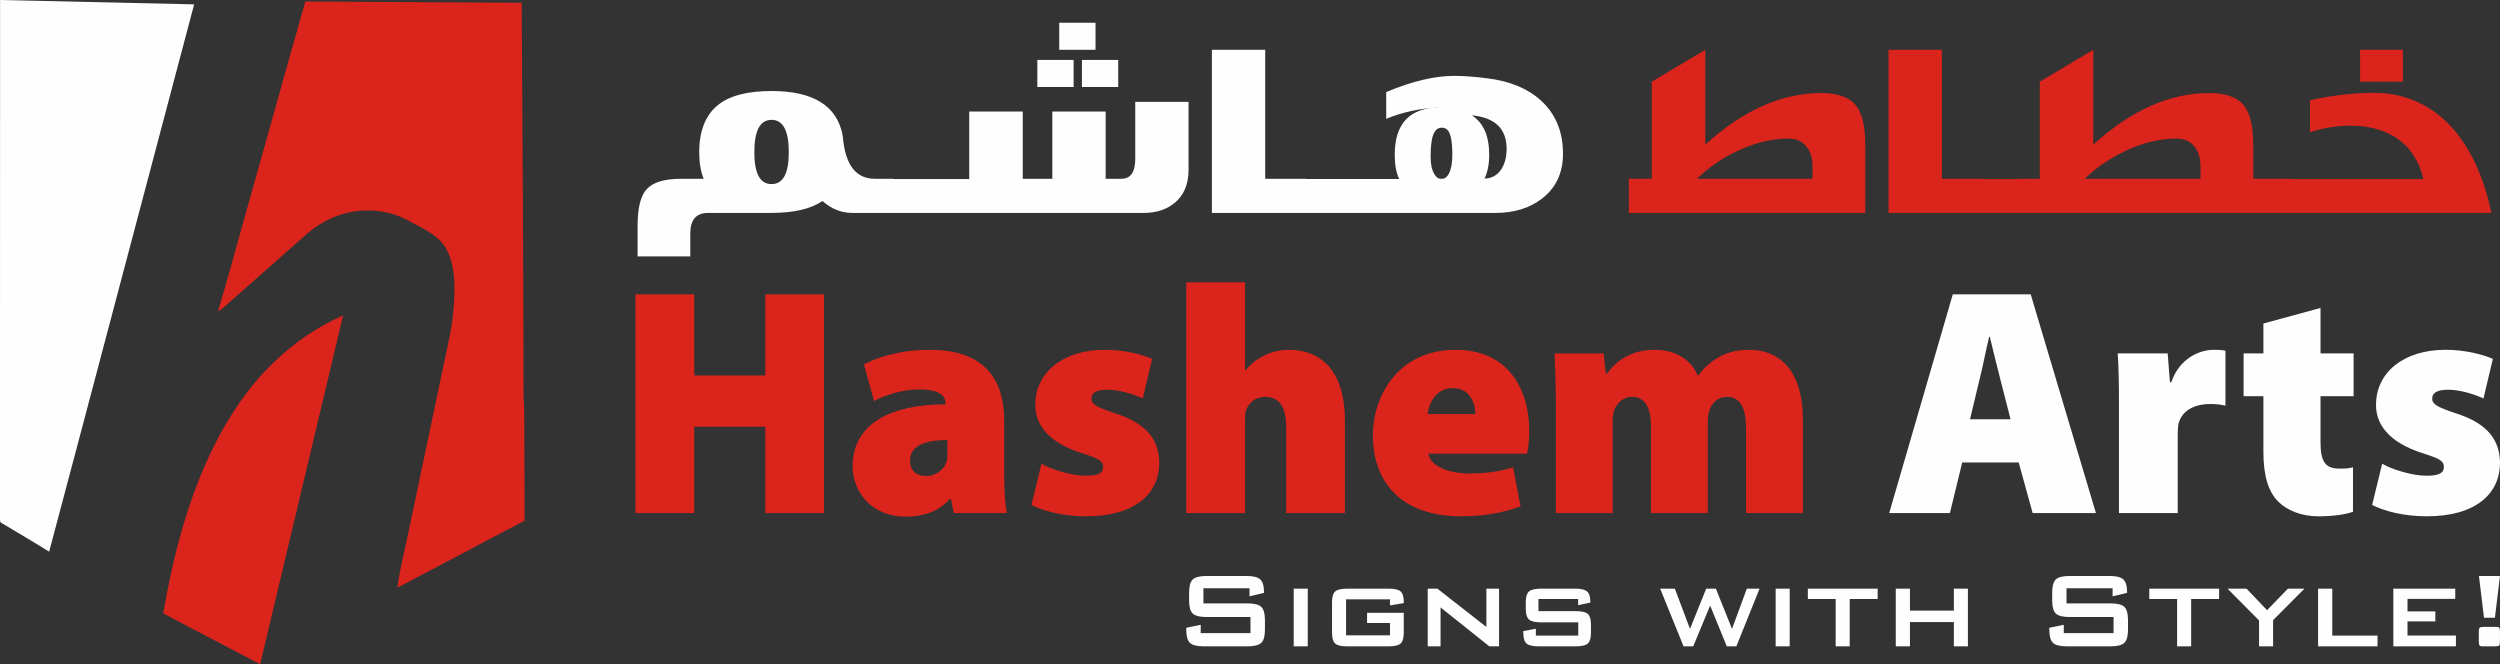 <?xml version="1.0" encoding="UTF-8"?>
<!DOCTYPE svg PUBLIC "-//W3C//DTD SVG 1.1//EN" "http://www.w3.org/Graphics/SVG/1.1/DTD/svg11.dtd">
<!-- Creator: CorelDRAW -->
<svg xmlns="http://www.w3.org/2000/svg" xml:space="preserve" width="58.426mm" height="15.523mm" version="1.1" style="shape-rendering:geometricPrecision; text-rendering:geometricPrecision; image-rendering:optimizeQuality; fill-rule:evenodd; clip-rule:evenodd"
viewBox="0 0 1851.48 491.9"
 xmlns:xlink="http://www.w3.org/1999/xlink"
 xmlns:xodm="http://www.corel.com/coreldraw/odm/2003">
 <rect x="0" y="0" width="1851.48" height="491.9" fill="#333333" stroke="none"/>
 <defs>
  <style type="text/css">
   <![CDATA[
    .fil3 {fill:#FEFEFE}
    .fil4 {fill:#DA241C}
    .fil0 {fill:#FEFEFE;fill-rule:nonzero}
    .fil2 {fill:#DA241C;fill-rule:nonzero}
    .fil1 {fill:#DA241C;fill-rule:nonzero}
   ]]>
  </style>
 </defs>
 <g id="__x0023_Layer_x0020_1">
  <path class="fil0" d="M1756.78 373.95c9.38,4.81 24.04,8.41 40.62,8.41 36.53,0 54.08,-17.06 54.08,-39.66 -0.24,-16.82 -9.13,-29.08 -32.45,-36.53 -13.94,-4.57 -17.79,-6.97 -17.79,-10.82 0,-4.81 4.33,-6.73 11.78,-6.73 9.61,0 20.67,3.84 26.2,6.49l6.97 -29.33c-7.69,-3.37 -20.67,-6.73 -35.09,-6.73 -31.25,0 -51.43,17.06 -51.43,40.62 -0.24,13.7 8.65,27.88 34.85,36.05 12.74,4.09 15.38,5.77 15.38,10.1 0,4.57 -3.61,6.49 -12.98,6.49 -10.58,0 -25.96,-4.81 -32.69,-8.9l-7.45 30.53zm-80.52 -134.36l0 22.11 -14.66 0 0 31.73 14.66 0 0 41.34c0,18.03 3.85,29.56 11.06,36.78 6.25,6.25 16.83,10.82 29.56,10.82 11.06,0 20.67,-1.44 25.72,-3.37l0 -32.93c-3.61,0.96 -5.29,0.96 -10.34,0.96 -10.57,0 -13.7,-5.77 -13.7,-19.71l0 -33.89 24.51 0 0 -31.73 -24.51 0 0 -33.65 -42.3 11.54zm-106.96 140.37l43.5 0 0 -58.41c0,-2.88 0.24,-5.53 0.48,-7.45 2.4,-9.61 11.06,-14.9 23.8,-14.9 4.57,0 7.93,0.48 11.06,1.2l0 -40.62c-3.12,-0.72 -4.81,-0.72 -8.65,-0.72 -10.33,0 -25.24,6.01 -31.49,24.04l-0.96 0 -1.68 -21.39 -37.02 0c0.72,9.86 0.96,21.15 0.96,39.9l0 78.35zm-110.33 -69.46l6.97 -29.08c2.41,-9.13 4.81,-22.35 7.21,-31.97l0.48 0c2.4,9.62 5.53,22.84 7.93,31.97l7.45 29.08 -30.04 0zm36.06 31.97l10.33 37.49 46.87 0 -48.31 -162 -57.69 0 -47.11 162 44.95 0 9.13 -37.49 41.82 0z"/>
  <path class="fil1" d="M1152.28 379.96l42.06 0 0 -67.54c0,-2.88 0.24,-6.01 1.2,-8.9 1.68,-3.84 5.53,-9.61 13.22,-9.61 9.85,0 13.94,8.65 13.94,21.87l0 64.17 42.06 0 0 -67.3c0,-2.65 0.24,-6.25 1.2,-8.65 1.92,-5.77 6.25,-10.1 13.22,-10.1 9.61,0 13.94,8.41 13.94,23.07l0 62.97 42.06 0 0 -69.46c0,-32.93 -14.66,-51.43 -40.14,-51.43 -7.93,0 -14.9,1.68 -20.91,4.8 -6.25,3.37 -11.78,7.93 -16.35,14.18l-0.48 0c-5.05,-12.02 -16.82,-18.98 -31.97,-18.98 -20.43,0 -30.77,11.53 -35.09,17.55l-0.96 0 -1.68 -14.9 -36.29 0c0.48,11.06 0.96,24.52 0.96,40.38l0 77.87zm-94.94 -73.31c0.72,-7.45 5.77,-19.23 18.51,-19.23 13.7,0 16.82,12.5 16.82,19.23l-35.33 0zm73.55 29.33c0.72,-2.89 1.69,-9.38 1.69,-16.35 0,-32.45 -16.35,-60.57 -54.56,-60.57 -43.51,0 -61.29,35.57 -61.29,62.97 0,37.49 23.55,60.33 65.14,60.33 14.66,0 30.04,-1.92 44.23,-7.45l-5.53 -28.84c-10.57,3.37 -21.15,4.57 -32.21,4.57 -15.39,0 -29.08,-5.29 -30.53,-14.66l73.07 0zm-252.37 43.98l43.5 0 0 -69.7c0,-1.92 0.24,-5.04 0.96,-6.97 2.16,-4.57 6.01,-9.37 14.18,-9.37 10.82,0 15.38,8.41 15.38,22.35l0 63.69 43.51 0 0 -68.5c0,-33.41 -14.9,-52.4 -41.58,-52.4 -6.25,0 -12.74,1.44 -18.03,4.08 -5.29,2.64 -10.1,6.25 -13.94,11.06l-0.48 0 0 -65.14 -43.5 0 0 170.89zm-114.65 -6.01c9.37,4.81 24.03,8.41 40.62,8.41 36.53,0 54.08,-17.06 54.08,-39.66 -0.24,-16.82 -9.13,-29.08 -32.45,-36.53 -13.94,-4.57 -17.79,-6.97 -17.79,-10.82 0,-4.81 4.33,-6.73 11.78,-6.73 9.61,0 20.67,3.84 26.2,6.49l6.97 -29.33c-7.69,-3.37 -20.67,-6.73 -35.09,-6.73 -31.25,0 -51.44,17.06 -51.44,40.62 -0.24,13.7 8.65,27.88 34.85,36.05 12.74,4.09 15.38,5.77 15.38,10.1 0,4.57 -3.61,6.49 -12.98,6.49 -10.58,0 -25.96,-4.81 -32.69,-8.9l-7.45 30.53zm-62.25 -38.46c0,2.16 0,4.33 -0.48,6.25 -2.16,6.49 -8.65,10.82 -14.9,10.82 -7.45,0 -12.26,-3.85 -12.26,-11.3 0,-10.57 9.86,-15.38 27.64,-15.38l0 9.61zm42.06 -24.27c0,-29.57 -14.18,-52.16 -54.8,-52.16 -24.51,0 -41.58,6.73 -49.03,10.82l7.45 27.16c7.93,-4.33 20.91,-8.65 33.41,-8.65 15.86,0 19.47,5.29 19.47,10.1l0 0.96c-40.14,0 -68.74,14.18 -68.74,45.91 0,19.71 14.9,37.26 39.18,37.26 12.74,0 24.52,-3.61 32.69,-12.98l0.96 0 2.16 10.33 39.18 0c-1.2,-6.01 -1.92,-17.06 -1.92,-28.84l0 -39.9zm-273.05 -93.26l0 162 43.51 0 0 -63.93 52.64 0 0 63.93 43.51 0 0 -162 -43.51 0 0 60.09 -52.64 0 0 -60.09 -43.51 0z"/>
  <path class="fil2" d="M226.12 1.08c53.41,0.44 106.84,0.61 160.25,0.94 0.52,96.98 1.31,193.95 1.37,290.93 0.78,10.94 0.43,21.91 0.56,32.86 0.09,19.94 0.22,39.89 0.19,59.84 -31.51,16.38 -62.78,33.19 -94.26,49.62 2.02,-14.62 5.83,-28.93 8.72,-43.39 9.82,-47.01 19.77,-93.98 29.65,-140.98 2.93,-13.72 4.24,-27.79 3.89,-41.82 -0.59,-9.94 -2.28,-20.51 -8.55,-28.58 -6.29,-7.95 -15.96,-11.71 -24.5,-16.61 -13.88,-7.81 -30.68,-9.96 -46.14,-6.34 -11.63,2.77 -22.41,8.7 -31.24,16.74 -20.44,18.01 -40.85,36.08 -61.26,54.12 -1.01,0.9 -2.2,1.55 -3.4,2.12 6.63,-21.75 12.5,-43.8 18.67,-65.71 15.45,-54.56 30.5,-109.21 46.04,-163.73z"/>
  <path class="fil2" d="M203.15 268.01c14.72,-14.46 32.21,-26.01 50.97,-34.52 -20.44,86.15 -40.94,172.27 -61.44,258.41 -23.91,-12.61 -47.96,-24.94 -71.84,-37.64 7.39,-42.06 17.97,-83.98 36.88,-122.46 11.63,-23.47 26.32,-45.71 45.42,-63.8z"/>
  <path class="fil0" d="M-0 383.11c0.08,-127.7 -0.05,-255.41 0.06,-383.11 47.91,1.11 95.81,2.13 143.72,3.21 -35.91,135.09 -71.38,270.29 -107.39,405.36 -11.58,-7.28 -23.42,-14.14 -35.14,-21.2 -1.78,-0.67 -1.04,-2.87 -1.26,-4.27z"/>
  <path class="fil3" d="M558.65 112.73c0,-15.92 4.21,-23.97 12.76,-23.97 8.56,0 12.76,8.06 12.76,23.97 0,15.73 -4.2,23.6 -12.76,23.6 -8.56,0 -12.76,-7.87 -12.76,-23.6zm242.62 -48.32l26.88 0 0 -20.04 -26.88 0 0 20.04zm-16.81 -27.53l26.88 0 0 -20.04 -26.88 0 0 20.04zm-16.21 27.53l26.87 0 0 -20.04 -26.87 0 0 20.04zm321.73 20.98c17.26,1.68 25.82,9.93 25.82,24.91 0,12.55 -6.16,21.91 -16.36,21.91 2.25,-4.68 3.45,-10.49 3.45,-17.61 0,-14.05 -4.35,-23.79 -12.91,-29.21zm-22.22 9.17c5.85,0 7.5,6.18 7.81,17.79l0 2.62c0,6 -0.9,10.49 -2.55,13.67 -1.35,2.44 -3,3.75 -4.8,3.75l-1.35 0c-1.65,0 -3.3,-1.12 -4.66,-3.56 -1.8,-2.99 -2.7,-7.3 -2.7,-12.92 0,-14.05 2.25,-21.35 8.26,-21.35zm-68.61 63.12l108.4 0c13.81,0 25.37,-3.56 34.53,-10.68 10.36,-8.06 15.46,-19.11 15.46,-33.15 0,-16.29 -5.41,-29.41 -16.22,-39.33 -9.91,-8.99 -23.12,-14.42 -39.48,-16.48 -9.91,-1.31 -18.17,-1.87 -24.77,-1.87 -14.41,0 -31.23,3.93 -50.45,11.99l0 19.85c12.16,-5.06 25.37,-7.87 39.79,-8.43l0.45 0c-22.67,0 -33.93,11.61 -33.93,35.02 0,7.3 1.05,13.3 3.31,17.98l-37.08 0 -11.86 0 -19.97 0 0 -0.19 -30.33 0 0 -95.52 -39.48 0 0 120.8 62.75 0 7.06 0 19.97 0 11.86 0zm-526.97 32.21l39.04 0 0 -16.86c0,-10.3 4.35,-15.36 13.21,-15.36l46.99 0c16.66,0 29.27,-3 37.68,-8.8 6.6,5.81 13.96,8.8 21.92,8.8l24.62 0 6.01 0 26.87 0 6.01 0 152.68 0c9.01,0 16.51,-2.44 22.37,-7.12 7.06,-5.62 10.66,-13.86 10.66,-24.72l0 -50.38 -39.48 0 0 42.14c0,9.93 -3.45,14.8 -10.36,14.8l-11.56 0 0 -49.82 -39.48 0 0 49.82 -21.92 0 0 -49.82 -39.63 0 0 49.82 0.15 0.19 -23.42 0 -6.01 0 -26.87 0 0 -0.19 -13.81 0c-14.26,0 -22.07,-10.68 -23.72,-31.84 -4.05,-22.1 -21.62,-33.15 -52.69,-33.15 -17.27,0 -30.33,3.18 -38.89,9.74 -9.75,7.3 -14.71,19.29 -14.71,35.58 0,7.68 1.05,14.23 3.3,19.67l-16.67 0c-12.46,0 -20.87,2.62 -25.52,7.68 -4.5,4.87 -6.76,13.86 -6.76,27.16l0 22.66z"/>
  <path class="fil4" d="M1256.77 132.4c8.26,-8.06 17.86,-14.8 29.12,-20.23 13.21,-6.37 26.12,-9.55 38.73,-9.55 5.86,0 10.36,2.06 13.51,6.37 2.86,3.75 4.21,8.43 4.21,14.05l0 9.36 -85.57 0zm-50.45 25.28l175.06 0 0 -50.57c0,-13.48 -2.25,-23.22 -6.91,-29.03 -4.96,-6.18 -13.52,-9.18 -25.67,-9.18 -29.27,0 -57.95,12.74 -85.87,38.21l0 -70.23 -39.64 23.6 0 71.92 -16.97 0 0 25.28zm337.65 -25.28c8.26,-8.06 18.02,-14.8 29.28,-20.23 13.21,-6.37 26.12,-9.55 38.73,-9.55 5.86,0 10.36,2.06 13.51,6.37 2.85,3.75 4.21,8.43 4.21,14.05l0 9.36 -85.73 0zm152.54 25.28l148.63 0c-14.11,-66.3 -51.2,-88.96 -86.93,-88.96 -14.56,0 -30.48,1.87 -47.44,5.43l0 23.79c9.01,-3 19.51,-4.87 30.03,-4.87 23.57,0 46.99,9.74 53.9,39.52l-98.19 0 0 -0.19 -27.78 0 0 -25.28c0,-13.48 -2.25,-23.22 -6.91,-29.03 -4.95,-6.18 -13.51,-9.18 -25.67,-9.18 -29.28,0 -57.95,12.74 -85.88,38.21l0 -70.23 -39.63 23.6 0 71.92 -16.37 0 0 0.19 -25.82 0 0 -0.19 -30.33 0 0 -95.52 -39.48 0 0 120.8 62.76 0 7.06 0 25.82 0 6.01 0 190.22 0 6.01 0zm51.35 -97.2l31.68 0 0 -23.6 -31.68 0 0 23.6z"/>
  <path class="fil0" d="M925.38 435.64l-34.14 0 0 11.21 32.51 0c5.12,0 8.55,0.88 10.35,2.61 1.8,1.75 2.69,4.98 2.69,9.73l0 7.17c0,4.72 -0.89,7.97 -2.69,9.7 -1.8,1.73 -5.23,2.61 -10.35,2.61l-32.2 0c-5.1,0 -8.55,-0.87 -10.34,-2.61 -1.8,-1.73 -2.69,-4.98 -2.69,-9.7l0 -1.43 10.71 -2.22 0 6.16 36.86 0 0 -11.92 -32.52 0c-5.06,0 -8.48,-0.88 -10.27,-2.61 -1.77,-1.73 -2.66,-4.97 -2.66,-9.69l0 -5.77c0,-4.73 0.89,-7.96 2.66,-9.71 1.79,-1.73 5.2,-2.61 10.27,-2.61l29.59 0c4.9,0 8.28,0.84 10.13,2.51 1.87,1.69 2.79,4.65 2.79,8.92l0 1.1 -10.7 2.52 0 -5.96zm32.73 43.03l0 -42.72 10.4 0 0 42.72 -10.4 0zm71.3 -34.84l-32.52 0 0 26.66 32.52 0 0 -9.09 -16.97 0 0 -7.57 27.17 0 0 14.74c0,3.91 -0.76,6.57 -2.29,7.98 -1.53,1.41 -4.46,2.12 -8.8,2.12l-30.94 0c-4.34,0 -7.27,-0.71 -8.8,-2.12 -1.53,-1.41 -2.29,-4.07 -2.29,-7.98l0 -22.54c0,-3.89 0.76,-6.55 2.29,-7.96 1.53,-1.41 4.46,-2.12 8.8,-2.12l30.94 0c4.31,0 7.23,0.69 8.77,2.07 1.55,1.4 2.32,3.89 2.32,7.52l0 1.11 -10.2 1.72 0 -4.54zm27.96 34.84l0 -42.72 7.15 0 36.28 28.36 0 -28.36 9.39 0 0 42.72 -7.19 0 -36.14 -28.82 0 28.82 -9.49 0zm111.38 -35.05l-29.39 0 0 8.99 27.81 0c4.36,0 7.31,0.71 8.82,2.1 1.5,1.4 2.26,4.04 2.26,7.96l0 5.89c0,3.91 -0.77,6.57 -2.31,7.98 -1.55,1.41 -4.46,2.12 -8.77,2.12l-27.71 0c-4.41,0 -7.41,-0.71 -8.97,-2.12 -1.57,-1.41 -2.34,-4.07 -2.34,-7.98l0 -1.19 9.29 -1.73 0 5.05 31.41 0 0 -9.8 -27.67 0c-4.38,0 -7.34,-0.71 -8.89,-2.14 -1.55,-1.43 -2.32,-4.09 -2.32,-7.98l0 -4.76c0,-3.86 0.77,-6.48 2.32,-7.91 1.55,-1.43 4.51,-2.15 8.89,-2.15l25.35 0c4.29,0 7.24,0.69 8.82,2.05 1.6,1.36 2.39,3.77 2.39,7.24l0 1.03 -8.99 1.9 0 -4.55zm78.09 35.05l-17.35 -42.72 10.89 0 11.21 29.79 12.02 -29.79 7.16 0 11.93 29.79 10.99 -29.79 9.42 0 -17.17 42.72 -7.09 0 -12.34 -30.2 -12.52 30.2 -7.16 0zm68.19 0l0 -42.72 10.4 0 0 42.72 -10.4 0zm54.84 -35.05l0 35.05 -10.4 0 0 -35.05 -20.6 0 0 -7.68 51.71 0 0 7.68 -20.7 0zm34.12 35.05l0 -42.72 10.5 0 0 16.26 32.52 0 0 -16.26 10.4 0 0 42.72 -10.4 0 0 -17.98 -32.52 0 0 17.98 -10.5 0zm160.59 -43.03l-34.14 0 0 11.21 32.5 0c5.12,0 8.55,0.88 10.35,2.61 1.8,1.75 2.69,4.98 2.69,9.73l0 7.17c0,4.72 -0.89,7.97 -2.69,9.7 -1.8,1.73 -5.23,2.61 -10.35,2.61l-32.2 0c-5.1,0 -8.55,-0.87 -10.34,-2.61 -1.8,-1.73 -2.69,-4.98 -2.69,-9.7l0 -1.43 10.71 -2.22 0 6.16 36.86 0 0 -11.92 -32.52 0c-5.07,0 -8.48,-0.88 -10.27,-2.61 -1.77,-1.73 -2.66,-4.97 -2.66,-9.69l0 -5.77c0,-4.73 0.89,-7.96 2.66,-9.71 1.78,-1.73 5.2,-2.61 10.27,-2.61l29.59 0c4.9,0 8.29,0.84 10.13,2.51 1.87,1.69 2.79,4.65 2.79,8.92l0 1.1 -10.7 2.52 0 -5.96zm58.17 7.98l0 35.05 -10.4 0 0 -35.05 -20.61 0 0 -7.68 51.71 0 0 7.68 -20.7 0zm50.28 35.05l0 -19.19 -23.33 -23.53 14.05 0 15.23 15.94 15.44 -15.94 12.24 0 -23.23 23.33 0 19.39 -10.4 0zm43.72 0l0 -42.72 10.5 0 0 34.74 33.53 0 0 7.98 -44.04 0zm55.73 0l0 -42.72 45.85 0 0 7.57 -35.35 0 0 9.29 20.6 0 0 7.37 -20.6 0 0 10.5 35.86 0 0 7.98 -46.36 0zm74.72 -14.44l1.74 0c0.94,0 1.6,0.24 1.97,0.69 0.35,0.45 0.54,1.38 0.54,2.76l0 7.54c0,1.41 -0.2,2.34 -0.59,2.78 -0.39,0.46 -1.62,0.67 -3.64,0.67l-8.87 0c-0.94,0 -1.62,-0.24 -1.99,-0.69 -0.38,-0.45 -0.57,-1.38 -0.57,-2.76l0 -7.54c0,-1.42 0.2,-2.34 0.61,-2.78 0.42,-0.45 1.63,-0.67 3.64,-0.67l7.16 0zm-7.57 -6.77l-3.74 -30.91 15.56 0 -3.74 30.91 -8.08 0z"/>
 </g>
</svg>
